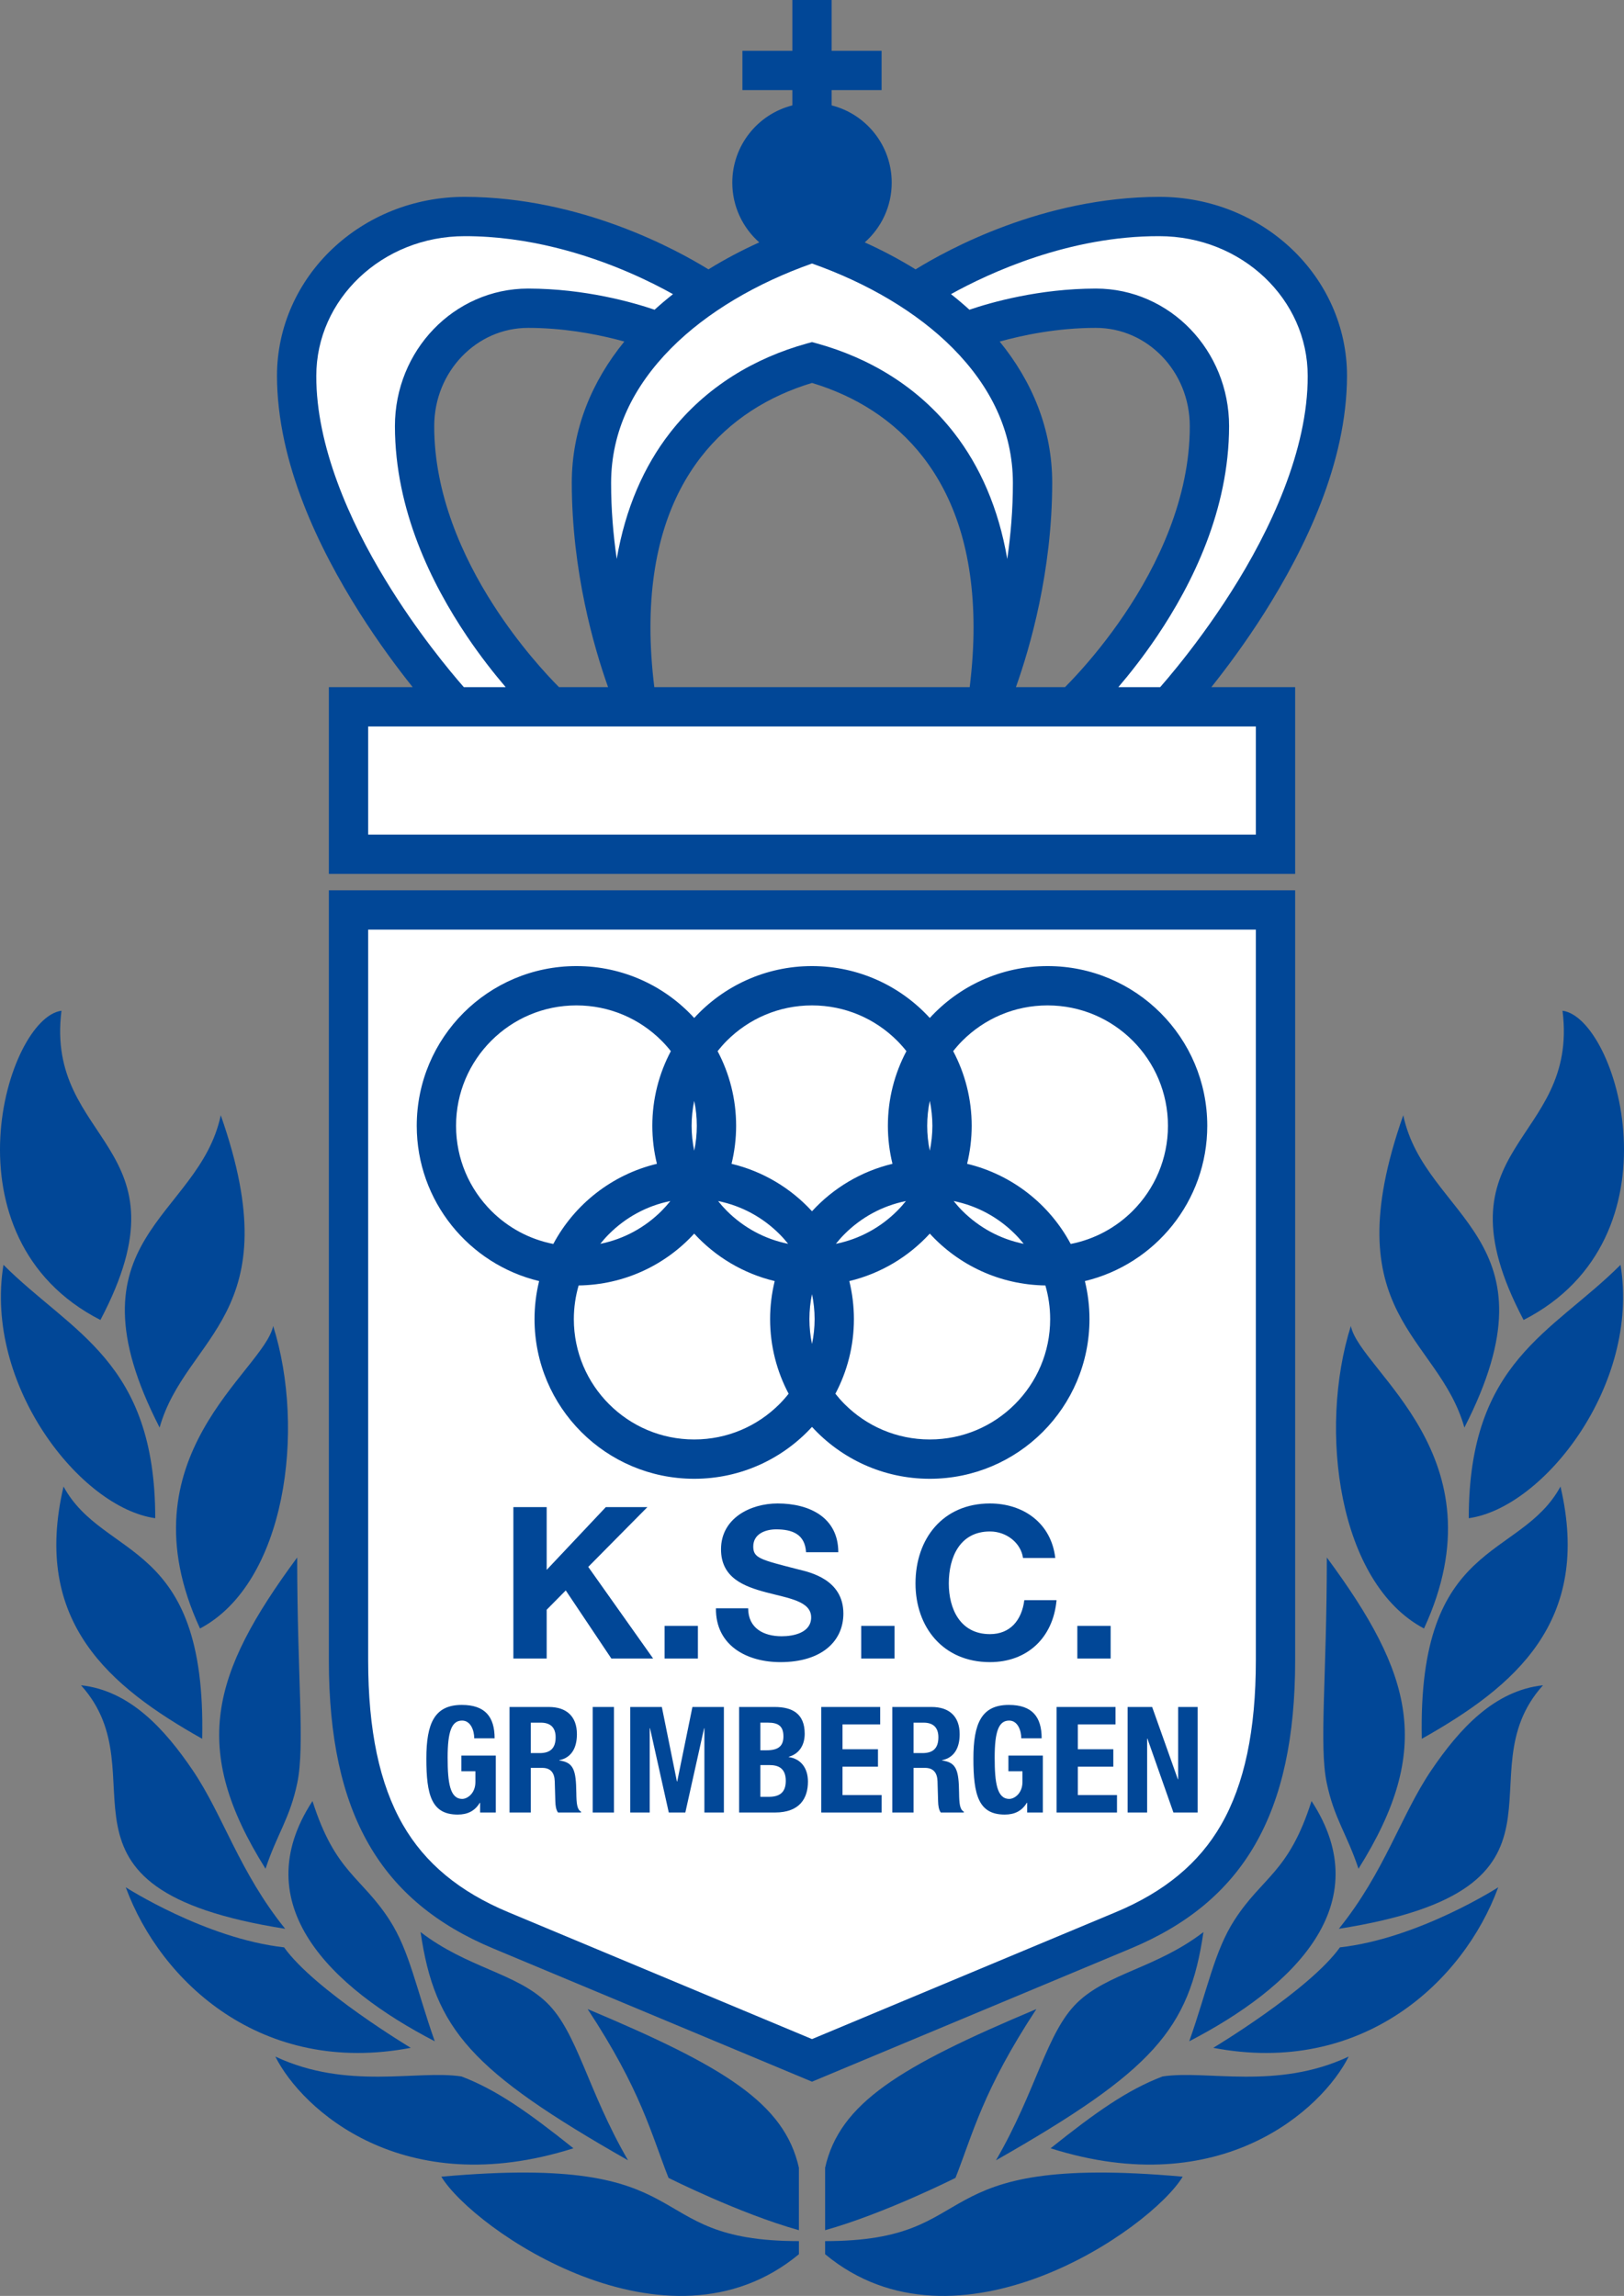 <?xml version="1.0" encoding="UTF-8"?>
<svg xmlns="http://www.w3.org/2000/svg" xmlns:xlink="http://www.w3.org/1999/xlink" width="384.04pt" height="542.86pt" viewBox="0 0 384.04 542.86" version="1.1">
<rect x="0" y="0" width="384.04" height="542.86" fill="#808080" stroke="none"/>
<defs>
<clipPath id="clip1">
  <path d="M 104 513 L 189 513 L 189 542.859 L 104 542.859 Z M 104 513 "/>
</clipPath>
<clipPath id="clip2">
  <path d="M 195 513 L 280 513 L 280 542.859 L 195 542.859 Z M 195 513 "/>
</clipPath>
<clipPath id="clip3">
  <path d="M 353 238 L 384.039 238 L 384.039 313 L 353 313 Z M 353 238 "/>
</clipPath>
</defs>
<g id="surface1">
<path style=" stroke:none;fill-rule:nonzero;fill:rgb(0.4%,27.8%,59.2%);fill-opacity:1;" d="M 265.887 145.281 C 261.977 151.082 258.043 155.797 255.109 159.031 C 253.781 160.504 252.672 161.648 251.848 162.477 L 240.242 162.477 C 243.566 153.141 248.805 135.152 248.824 114.191 C 248.84 101.434 244.031 90.125 236.402 80.762 C 241.805 79.258 250.051 77.516 259.156 77.527 C 265.258 77.531 270.746 80.07 274.801 84.27 C 278.84 88.469 281.355 94.277 281.359 100.77 C 281.387 117.777 273.742 133.676 265.887 145.281 M 229.312 162.477 L 154.727 162.477 C 154.113 157.445 153.816 152.723 153.816 148.309 C 153.836 130.289 158.57 117.363 165.73 108.105 C 172.617 99.219 181.895 93.594 192.02 90.543 C 202.145 93.594 211.426 99.219 218.312 108.105 C 225.469 117.363 230.203 130.289 230.223 148.309 C 230.223 152.723 229.926 157.445 229.312 162.477 M 143.797 162.477 L 132.191 162.477 C 129.324 159.594 122.832 152.633 116.688 143.059 C 109.367 131.68 102.66 116.719 102.684 100.77 C 102.684 94.273 105.203 88.465 109.242 84.27 C 113.293 80.07 118.785 77.531 124.887 77.527 C 132.941 77.527 140.34 78.879 145.676 80.234 C 146.367 80.41 147.02 80.586 147.641 80.758 C 140.008 90.121 135.203 101.434 135.215 114.191 C 135.238 135.152 140.473 153.141 143.797 162.477 M 298.969 144.957 C 308.598 129.719 318.484 109.535 318.539 88.891 C 318.547 77.129 313.496 66.473 305.449 58.855 C 297.406 51.223 286.312 46.543 274.129 46.543 C 246.613 46.613 224.016 59.062 216.512 63.691 C 212.695 61.328 208.668 59.199 204.496 57.312 C 208.402 53.859 210.871 48.812 210.871 43.188 C 210.871 34.383 204.828 26.988 196.668 24.918 L 196.668 21.305 L 208.48 21.305 L 208.48 12.008 L 196.668 12.008 L 196.668 0.004 L 187.375 0.004 L 187.375 12.008 L 175.562 12.008 L 175.562 21.305 L 187.375 21.305 L 187.375 24.918 C 179.211 26.988 173.172 34.383 173.172 43.188 C 173.172 48.812 175.641 53.855 179.547 57.312 C 175.371 59.199 171.348 61.328 167.531 63.691 C 160.023 59.062 137.43 46.613 109.91 46.543 C 97.727 46.543 86.637 51.223 78.59 58.852 C 70.543 66.473 65.496 77.129 65.5 88.891 C 65.559 109.535 75.445 129.719 85.074 144.957 C 89.578 152.055 94.066 158.066 97.59 162.477 L 77.766 162.477 L 77.766 206.633 L 306.277 206.633 L 306.277 162.477 L 286.453 162.477 C 289.973 158.066 294.461 152.055 298.969 144.957 "/>
<path style=" stroke:none;fill-rule:nonzero;fill:rgb(100%,100%,100%);fill-opacity:1;" d="M 274.129 55.84 C 283.922 55.84 292.715 59.59 299.055 65.598 C 305.395 71.621 309.238 79.812 309.242 88.891 C 309.301 106.457 300.34 125.52 291.121 139.977 C 286.527 147.211 281.918 153.305 278.469 157.57 C 276.766 159.684 275.344 161.344 274.352 162.477 L 264.461 162.477 C 267.195 159.273 270.387 155.227 273.59 150.484 C 282.004 137.988 290.625 120.574 290.652 100.766 C 290.656 91.844 287.172 83.711 281.492 77.82 C 275.828 71.926 267.895 68.23 259.152 68.23 C 245.672 68.25 234.332 71.508 229.246 73.234 C 227.848 71.961 226.391 70.73 224.887 69.547 C 233.957 64.508 252.832 55.785 274.129 55.84 "/>
<path style=" stroke:none;fill-rule:nonzero;fill:rgb(100%,100%,100%);fill-opacity:1;" d="M 192.02 62.305 C 204.988 66.883 216.844 73.766 225.367 82.371 C 234.23 91.34 239.512 101.91 239.527 114.191 C 239.531 120.5 239.008 126.559 238.195 132.168 C 236.125 120.113 231.715 110.219 225.66 102.41 C 217.098 91.355 205.434 84.598 193.266 81.227 L 192.02 80.883 L 190.777 81.227 C 178.609 84.598 166.945 91.355 158.379 102.41 C 152.324 110.215 147.914 120.105 145.844 132.156 C 145.031 126.551 144.508 120.496 144.512 114.191 C 144.527 101.91 149.812 91.34 158.676 82.371 C 167.199 73.766 179.055 66.883 192.02 62.305 "/>
<path style=" stroke:none;fill-rule:nonzero;fill:rgb(100%,100%,100%);fill-opacity:1;" d="M 91.203 137.211 C 82.605 123.145 74.75 105.359 74.797 88.891 C 74.801 79.812 78.648 71.621 84.984 65.602 C 91.328 59.59 100.121 55.84 109.914 55.84 C 124.953 55.828 138.789 60.125 148.82 64.465 C 152.992 66.266 156.488 68.066 159.148 69.551 C 157.648 70.734 156.195 71.961 154.797 73.234 C 149.711 71.512 138.367 68.25 124.891 68.23 C 116.148 68.23 108.215 71.926 102.547 77.82 C 96.871 83.711 93.387 91.844 93.391 100.77 C 93.418 120.578 102.035 137.988 110.449 150.484 C 113.652 155.227 116.844 159.273 119.586 162.477 L 109.688 162.477 C 106.441 158.77 98.602 149.379 91.203 137.211 "/>
<path style=" stroke:none;fill-rule:nonzero;fill:rgb(0.4%,27.8%,59.2%);fill-opacity:1;" d="M 306.277 210.504 L 306.277 392.535 C 306.277 428.945 294 449.602 267.426 460.703 L 192.02 492.203 L 116.617 460.703 C 90.043 449.602 77.766 428.945 77.766 392.535 L 77.766 210.504 L 306.277 210.504 "/>
<path style=" stroke:none;fill-rule:nonzero;fill:rgb(100%,100%,100%);fill-opacity:1;" d="M 296.98 219.801 L 87.062 219.801 L 87.062 392.535 C 87.062 409.129 89.75 421.863 95.281 431.473 C 100.508 440.551 108.656 447.305 120.203 452.129 L 192.023 482.133 L 263.84 452.129 C 275.387 447.305 283.539 440.551 288.762 431.473 C 294.293 421.863 296.98 409.129 296.98 392.535 "/>
<path style=" stroke:none;fill-rule:nonzero;fill:rgb(100%,100%,100%);fill-opacity:1;" d="M 87.062 197.336 L 296.98 197.336 L 296.98 171.773 L 87.062 171.773 Z M 87.062 197.336 "/>
<path style=" stroke:none;fill-rule:nonzero;fill:rgb(0.4%,27.8%,59.2%);fill-opacity:1;" d="M 112.145 411.016 C 112.145 409.164 111.305 406.824 109.277 406.824 C 106.832 406.824 105.855 409.34 105.855 415.559 C 105.855 421.57 106.414 425.344 109.312 425.344 C 110.504 425.344 112.422 424.051 112.422 421.359 L 112.422 418.809 L 109.105 418.809 L 109.105 415.105 L 117.246 415.105 L 117.246 428.559 L 113.539 428.559 L 113.539 426.25 L 113.473 426.25 C 112.281 428.207 110.57 429.047 108.23 429.047 C 102.047 429.047 100.824 424.434 100.824 415.805 C 100.824 407.418 102.777 403.121 109.207 403.121 C 114.73 403.121 116.965 405.949 116.965 411.016 "/>
<path style=" stroke:none;fill-rule:nonzero;fill:rgb(0.4%,27.8%,59.2%);fill-opacity:1;" d="M 125.523 414.512 L 127.617 414.512 C 130.031 414.512 131.395 413.465 131.395 410.773 C 131.395 408.469 130.168 407.316 127.898 407.316 L 125.523 407.316 Z M 120.492 403.609 L 129.785 403.609 C 133.91 403.609 136.426 405.777 136.426 410.039 C 136.426 413.359 135.098 415.594 132.266 416.191 L 132.266 416.258 C 135.691 416.711 136.215 418.602 136.285 423.875 C 136.32 426.496 136.461 427.859 137.402 428.348 L 137.402 428.559 L 131.953 428.559 C 131.461 427.859 131.355 426.914 131.324 425.938 L 131.184 421.148 C 131.113 419.195 130.238 418.008 128.215 418.008 L 125.523 418.008 L 125.523 428.559 L 120.492 428.559 "/>
<path style=" stroke:none;fill-rule:nonzero;fill:rgb(0.4%,27.8%,59.2%);fill-opacity:1;" d="M 140.16 428.559 L 145.191 428.559 L 145.191 403.609 L 140.16 403.609 Z M 140.16 428.559 "/>
<path style=" stroke:none;fill-rule:nonzero;fill:rgb(0.4%,27.8%,59.2%);fill-opacity:1;" d="M 149.035 403.609 L 156.512 403.609 L 160.074 421.219 L 160.145 421.219 L 163.742 403.609 L 171.184 403.609 L 171.184 428.559 L 166.574 428.559 L 166.574 408.641 L 166.504 408.641 L 162.066 428.559 L 158.152 428.559 L 153.715 408.641 L 153.645 408.641 L 153.645 428.559 L 149.035 428.559 "/>
<path style=" stroke:none;fill-rule:nonzero;fill:rgb(0.4%,27.8%,59.2%);fill-opacity:1;" d="M 179.812 424.852 L 181.77 424.852 C 184.18 424.852 185.82 423.98 185.82 421.082 C 185.82 418.18 184.18 417.344 181.977 417.344 L 179.812 417.344 Z M 179.812 413.848 L 181.242 413.848 C 184.004 413.848 185.262 412.906 185.262 410.562 C 185.262 408.188 184.109 407.312 181.629 407.312 L 179.812 407.312 Z M 174.781 403.609 L 183.199 403.609 C 187.324 403.609 190.293 405.148 190.293 409.934 C 190.293 412.625 189 414.688 186.52 415.387 L 186.52 415.453 C 189.277 415.84 191.062 417.938 191.062 421.254 C 191.062 425.168 189.141 428.559 183.27 428.559 L 174.781 428.559 "/>
<path style=" stroke:none;fill-rule:nonzero;fill:rgb(0.4%,27.8%,59.2%);fill-opacity:1;" d="M 208.145 403.609 L 208.145 407.734 L 199.234 407.734 L 199.234 413.602 L 207.621 413.602 L 207.621 417.727 L 199.234 417.727 L 199.234 424.434 L 208.492 424.434 L 208.492 428.559 L 194.203 428.559 L 194.203 403.609 "/>
<path style=" stroke:none;fill-rule:nonzero;fill:rgb(0.4%,27.8%,59.2%);fill-opacity:1;" d="M 216.039 414.512 L 218.137 414.512 C 220.547 414.512 221.906 413.465 221.906 410.773 C 221.906 408.469 220.688 407.316 218.414 407.316 L 216.039 407.316 Z M 211.008 403.609 L 220.301 403.609 C 224.422 403.609 226.938 405.777 226.938 410.039 C 226.938 413.359 225.609 415.594 222.781 416.191 L 222.781 416.258 C 226.203 416.711 226.73 418.602 226.801 423.875 C 226.836 426.496 226.977 427.859 227.918 428.348 L 227.918 428.559 L 222.469 428.559 C 221.977 427.859 221.871 426.914 221.84 425.938 L 221.699 421.148 C 221.629 419.195 220.758 418.008 218.727 418.008 L 216.039 418.008 L 216.039 428.559 L 211.008 428.559 "/>
<path style=" stroke:none;fill-rule:nonzero;fill:rgb(0.4%,27.8%,59.2%);fill-opacity:1;" d="M 241.508 411.016 C 241.508 409.164 240.668 406.824 238.641 406.824 C 236.195 406.824 235.219 409.34 235.219 415.559 C 235.219 421.57 235.777 425.344 238.676 425.344 C 239.863 425.344 241.785 424.051 241.785 421.359 L 241.785 418.809 L 238.469 418.809 L 238.469 415.105 L 246.609 415.105 L 246.609 428.559 L 242.902 428.559 L 242.902 426.25 L 242.832 426.25 C 241.645 428.207 239.934 429.047 237.594 429.047 C 231.41 429.047 230.188 424.434 230.188 415.805 C 230.188 407.418 232.145 403.121 238.57 403.121 C 244.094 403.121 246.328 405.949 246.328 411.016 "/>
<path style=" stroke:none;fill-rule:nonzero;fill:rgb(0.4%,27.8%,59.2%);fill-opacity:1;" d="M 263.797 403.609 L 263.797 407.734 L 254.887 407.734 L 254.887 413.602 L 263.273 413.602 L 263.273 417.727 L 254.887 417.727 L 254.887 424.434 L 264.145 424.434 L 264.145 428.559 L 249.855 428.559 L 249.855 403.609 "/>
<path style=" stroke:none;fill-rule:nonzero;fill:rgb(0.4%,27.8%,59.2%);fill-opacity:1;" d="M 272.457 403.609 L 278.535 420.695 L 278.605 420.695 L 278.605 403.609 L 283.219 403.609 L 283.219 428.559 L 277.488 428.559 L 271.34 411.086 L 271.27 411.086 L 271.27 428.559 L 266.656 428.559 L 266.656 403.609 "/>
<path style=" stroke:none;fill-rule:nonzero;fill:rgb(0.4%,27.8%,59.2%);fill-opacity:1;" d="M 121.402 356.344 L 129.277 356.344 L 129.277 371.188 L 143.27 356.344 L 153.098 356.344 L 139.105 370.484 L 154.453 392.152 L 144.57 392.152 L 133.789 376.051 L 129.277 380.613 L 129.277 392.152 L 121.402 392.152 "/>
<path style=" stroke:none;fill-rule:nonzero;fill:rgb(0.4%,27.8%,59.2%);fill-opacity:1;" d="M 157.164 392.152 L 165.039 392.152 L 165.039 384.43 L 157.164 384.43 Z M 157.164 392.152 "/>
<path style=" stroke:none;fill-rule:nonzero;fill:rgb(0.4%,27.8%,59.2%);fill-opacity:1;" d="M 176.926 380.266 C 176.926 385.031 180.637 386.887 184.848 386.887 C 187.605 386.887 191.82 386.082 191.82 382.422 C 191.82 378.559 186.453 377.906 181.188 376.504 C 175.871 375.098 170.504 373.043 170.504 366.324 C 170.504 359 177.426 355.488 183.895 355.488 C 191.367 355.488 198.238 358.75 198.238 367.023 L 190.613 367.023 C 190.363 362.715 187.305 361.609 183.543 361.609 C 181.035 361.609 178.129 362.66 178.129 365.672 C 178.129 368.43 179.832 368.781 188.809 371.086 C 191.418 371.738 199.441 373.395 199.441 381.516 C 199.441 388.09 194.273 393.004 184.547 393.004 C 176.621 393.004 169.199 389.09 169.301 380.266 "/>
<path style=" stroke:none;fill-rule:nonzero;fill:rgb(0.4%,27.8%,59.2%);fill-opacity:1;" d="M 203.656 392.152 L 211.531 392.152 L 211.531 384.43 L 203.656 384.43 Z M 203.656 392.152 "/>
<path style=" stroke:none;fill-rule:nonzero;fill:rgb(0.4%,27.8%,59.2%);fill-opacity:1;" d="M 241.922 368.379 C 241.422 364.816 238.016 362.109 234.102 362.109 C 227.027 362.109 224.371 368.129 224.371 374.398 C 224.371 380.363 227.027 386.383 234.102 386.383 C 238.914 386.383 241.621 383.07 242.227 378.359 L 249.848 378.359 C 249.043 387.285 242.875 393.004 234.102 393.004 C 223.016 393.004 216.496 384.727 216.496 374.398 C 216.496 363.766 223.016 355.488 234.102 355.488 C 241.973 355.488 248.594 360.105 249.547 368.379 "/>
<path style=" stroke:none;fill-rule:nonzero;fill:rgb(0.4%,27.8%,59.2%);fill-opacity:1;" d="M 254.766 392.152 L 262.641 392.152 L 262.641 384.43 L 254.766 384.43 Z M 254.766 392.152 "/>
<path style=" stroke:none;fill-rule:nonzero;fill:rgb(0.4%,27.8%,59.2%);fill-opacity:1;" d="M 253.199 294.129 C 248.18 284.734 239.309 277.719 228.699 275.176 C 229.398 272.297 229.781 269.289 229.785 266.191 C 229.781 259.812 228.195 253.809 225.406 248.539 C 226.09 247.672 226.816 246.844 227.598 246.062 C 232.766 240.902 239.852 237.727 247.727 237.723 C 255.602 237.727 262.691 240.902 267.855 246.062 C 273.016 251.227 276.191 258.312 276.195 266.191 C 276.191 274.062 273.016 281.148 267.855 286.316 C 263.922 290.25 258.863 293.023 253.199 294.129 M 225.52 283.984 C 231.113 285.109 236.105 287.871 240.004 291.766 C 240.742 292.5 241.43 293.281 242.086 294.098 C 236.488 292.973 231.496 290.211 227.598 286.316 C 226.859 285.578 226.172 284.801 225.52 283.984 M 240.004 332.02 C 234.836 337.18 227.75 340.355 219.875 340.355 C 211.996 340.355 204.91 337.18 199.746 332.02 C 198.965 331.238 198.234 330.406 197.551 329.543 C 200.34 324.273 201.93 318.27 201.93 311.895 C 201.93 308.797 201.547 305.785 200.844 302.906 C 208.285 301.121 214.871 297.145 219.875 291.684 C 226.668 299.102 236.391 303.789 247.211 303.941 C 247.938 306.461 248.34 309.129 248.34 311.895 C 248.34 319.77 245.16 326.855 240.004 332.02 M 184.297 332.02 C 179.129 337.18 172.043 340.355 164.168 340.355 C 156.293 340.355 149.203 337.18 144.039 332.02 C 138.879 326.855 135.703 319.77 135.699 311.895 C 135.703 309.129 136.102 306.461 136.832 303.941 C 147.652 303.789 157.371 299.102 164.164 291.684 C 169.168 297.145 175.754 301.121 183.199 302.906 C 182.496 305.785 182.113 308.797 182.113 311.895 C 182.113 318.27 183.703 324.273 186.492 329.543 C 185.809 330.406 185.078 331.238 184.297 332.02 M 158.523 283.984 C 157.871 284.801 157.18 285.578 156.441 286.316 C 152.547 290.211 147.555 292.973 141.957 294.098 C 142.609 293.281 143.301 292.5 144.039 291.766 C 147.938 287.871 152.926 285.109 158.523 283.984 M 116.188 286.316 C 111.027 281.148 107.848 274.066 107.848 266.191 C 107.848 258.312 111.027 251.227 116.188 246.062 C 121.352 240.902 128.438 237.727 136.312 237.723 C 144.188 237.727 151.277 240.902 156.441 246.062 C 157.223 246.844 157.953 247.672 158.641 248.539 C 155.848 253.809 154.262 259.812 154.258 266.191 C 154.262 269.289 154.641 272.297 155.344 275.176 C 144.73 277.719 135.863 284.734 130.844 294.129 C 125.18 293.023 120.121 290.25 116.188 286.316 M 186.379 294.098 C 180.781 292.973 175.789 290.211 171.891 286.316 C 171.156 285.578 170.465 284.801 169.812 283.984 C 175.41 285.109 180.402 287.871 184.297 291.766 C 185.035 292.5 185.727 293.281 186.379 294.098 M 214.23 283.984 C 213.578 284.801 212.887 285.578 212.148 286.316 C 208.254 290.211 203.262 292.973 197.664 294.098 C 198.316 293.281 199.008 292.5 199.746 291.766 C 203.641 287.871 208.633 285.109 214.23 283.984 M 164.168 260.297 C 164.566 262.195 164.781 264.168 164.781 266.191 C 164.781 268.215 164.566 270.184 164.168 272.086 C 163.77 270.184 163.555 268.215 163.555 266.191 C 163.555 264.168 163.77 262.195 164.168 260.297 M 192.02 317.781 C 191.621 315.887 191.41 313.914 191.41 311.895 C 191.41 309.867 191.621 307.898 192.02 306 C 192.422 307.898 192.633 309.867 192.637 311.895 C 192.633 313.914 192.422 315.887 192.02 317.781 M 220.488 266.191 C 220.484 268.215 220.273 270.184 219.875 272.082 C 219.477 270.184 219.262 268.215 219.262 266.191 C 219.262 264.168 219.477 262.199 219.875 260.297 C 220.273 262.195 220.484 264.168 220.488 266.191 M 171.891 246.062 C 177.059 240.902 184.145 237.727 192.02 237.723 C 199.895 237.727 206.984 240.902 212.148 246.062 C 212.93 246.844 213.66 247.672 214.348 248.539 C 211.555 253.809 209.965 259.812 209.965 266.191 C 209.965 269.289 210.348 272.297 211.051 275.176 C 203.609 276.961 197.02 280.938 192.02 286.398 C 187.02 280.938 180.434 276.961 172.992 275.176 C 173.695 272.297 174.078 269.289 174.078 266.191 C 174.074 259.812 172.488 253.809 169.695 248.539 C 170.383 247.672 171.113 246.844 171.891 246.062 M 285.492 266.191 C 285.488 245.332 268.586 228.43 247.727 228.426 C 236.699 228.43 226.777 233.156 219.875 240.695 C 212.973 233.156 203.051 228.43 192.02 228.426 C 180.992 228.43 171.07 233.156 164.164 240.695 C 157.266 233.156 147.344 228.43 136.312 228.426 C 115.457 228.43 98.555 245.332 98.551 266.191 C 98.555 284.004 110.895 298.93 127.492 302.906 C 126.785 305.785 126.406 308.797 126.406 311.895 C 126.406 332.746 143.309 349.648 164.168 349.652 C 175.199 349.652 185.117 344.922 192.02 337.383 C 198.926 344.922 208.844 349.652 219.875 349.652 C 240.73 349.648 257.637 332.746 257.637 311.895 C 257.637 308.797 257.254 305.785 256.551 302.906 C 273.148 298.93 285.488 284.008 285.492 266.191 "/>
<path style=" stroke:none;fill-rule:nonzero;fill:rgb(0.4%,27.8%,59.2%);fill-opacity:1;" d="M 0.82 299.066 C -3.824 327.469 19.031 356.527 36.711 358.973 C 36.711 321.789 16.961 315.203 0.82 299.066 "/>
<path style=" stroke:none;fill-rule:nonzero;fill:rgb(0.4%,27.8%,59.2%);fill-opacity:1;" d="M 15.023 351.484 C 24.578 369.039 48.848 363.617 47.812 411.129 C 25.867 398.773 7.535 383.5 15.023 351.484 "/>
<path style=" stroke:none;fill-rule:nonzero;fill:rgb(0.4%,27.8%,59.2%);fill-opacity:1;" d="M 37.746 337.539 C 14.633 292.484 47.039 288.223 52.203 263.695 C 68.855 311.074 43.941 315.594 37.746 337.539 "/>
<path style=" stroke:none;fill-rule:nonzero;fill:rgb(0.4%,27.8%,59.2%);fill-opacity:1;" d="M 62.789 441.855 C 44.973 413.453 49.879 395.895 70.277 368.266 C 70.277 396.27 72.133 412.738 70.312 421.516 C 68.555 429.977 65.578 433.488 62.789 441.855 "/>
<path style=" stroke:none;fill-rule:nonzero;fill:rgb(0.4%,27.8%,59.2%);fill-opacity:1;" d="M 188.922 512.543 C 185.477 497.273 171.281 488.625 138.961 475.035 C 151.613 494.27 153.938 504.398 158.09 514.949 C 158.09 514.949 174.879 523.398 188.922 527.32 "/>
<path style=" stroke:none;fill-rule:nonzero;fill:rgb(0.4%,27.8%,59.2%);fill-opacity:1;" d="M 148.516 510.797 C 138.895 494.207 136.574 480.574 129.312 473.531 C 122.051 466.492 110.551 465.344 99.457 456.828 C 102.812 479.809 111.332 489.621 148.516 510.797 "/>
<path style=" stroke:none;fill-rule:nonzero;fill:rgb(0.4%,27.8%,59.2%);fill-opacity:1;" d="M 67.438 456.055 C 56.594 442.629 52.773 429.199 45.566 418.566 C 38.91 408.758 30.66 399.715 19.152 398.477 C 38.52 419.906 6.758 446.504 67.438 456.055 "/>
<path style=" stroke:none;fill-rule:nonzero;fill:rgb(0.4%,27.8%,59.2%);fill-opacity:1;" d="M 47.297 385.051 C 28.449 344.254 62.402 324.242 64.598 313.527 C 72.344 338.055 67.57 374.34 47.297 385.051 "/>
<path style=" stroke:none;fill-rule:nonzero;fill:rgb(0.4%,27.8%,59.2%);fill-opacity:1;" d="M 97.133 484.199 C 97.133 484.199 74.41 470.566 67.18 460.445 C 48.57 458.359 29.738 446.242 29.738 446.242 C 38.004 468.707 62.016 490.914 97.133 484.199 "/>
<path style=" stroke:none;fill-rule:nonzero;fill:rgb(0.4%,27.8%,59.2%);fill-opacity:1;" d="M 73.895 425.848 C 57.883 450.375 78.281 469.945 102.812 482.652 C 98.422 470.18 96.855 461.359 92.16 454.047 C 85.48 443.652 79.316 442.887 73.895 425.848 "/>
<path style=" stroke:none;fill-rule:nonzero;fill:rgb(0.4%,27.8%,59.2%);fill-opacity:1;" d="M 65.113 486.266 C 71.312 498.66 95.207 520.75 135.605 507.953 C 124.852 499.375 117.438 494.141 109.129 490.969 C 98.68 489.363 82.156 494.27 65.113 486.266 "/>
<g clip-path="url(#clip1)" clip-rule="nonzero">
<path style=" stroke:none;fill-rule:nonzero;fill:rgb(0.4%,27.8%,59.2%);fill-opacity:1;" d="M 104.359 514.668 C 111.98 527.191 157.809 558.82 188.926 533 L 188.926 529.902 C 150.062 529.902 167.621 508.988 104.359 514.668 "/>
</g>
<path style=" stroke:none;fill-rule:nonzero;fill:rgb(0.4%,27.8%,59.2%);fill-opacity:1;" d="M 23.746 312.102 C 45.734 270.379 10.59 270.566 14.535 238.988 C 1.566 240.684 -14.125 292.742 23.746 312.102 "/>
<path style=" stroke:none;fill-rule:nonzero;fill:rgb(0.4%,27.8%,59.2%);fill-opacity:1;" d="M 383.219 299.066 C 387.867 327.469 365.008 356.527 347.328 358.973 C 347.328 321.789 367.082 315.203 383.219 299.066 "/>
<path style=" stroke:none;fill-rule:nonzero;fill:rgb(0.4%,27.8%,59.2%);fill-opacity:1;" d="M 369.02 351.484 C 359.465 369.039 335.195 363.617 336.227 411.129 C 358.176 398.773 376.508 383.5 369.02 351.484 "/>
<path style=" stroke:none;fill-rule:nonzero;fill:rgb(0.4%,27.8%,59.2%);fill-opacity:1;" d="M 346.297 337.539 C 369.406 292.484 337.004 288.223 331.84 263.695 C 315.184 311.074 340.102 315.594 346.297 337.539 "/>
<path style=" stroke:none;fill-rule:nonzero;fill:rgb(0.4%,27.8%,59.2%);fill-opacity:1;" d="M 321.254 441.855 C 339.066 413.453 334.16 395.895 313.766 368.266 C 313.766 396.27 311.91 412.738 313.73 421.516 C 315.488 429.977 318.465 433.488 321.254 441.855 "/>
<path style=" stroke:none;fill-rule:nonzero;fill:rgb(0.4%,27.8%,59.2%);fill-opacity:1;" d="M 195.121 512.543 C 198.566 497.273 212.762 488.625 245.082 475.035 C 232.43 494.27 230.105 504.398 225.953 514.949 C 225.953 514.949 209.164 523.398 195.121 527.32 "/>
<path style=" stroke:none;fill-rule:nonzero;fill:rgb(0.4%,27.8%,59.2%);fill-opacity:1;" d="M 235.527 510.797 C 245.145 494.207 247.469 480.574 254.73 473.531 C 261.992 466.492 273.496 465.344 284.59 456.828 C 281.23 479.809 272.711 489.621 235.527 510.797 "/>
<path style=" stroke:none;fill-rule:nonzero;fill:rgb(0.4%,27.8%,59.2%);fill-opacity:1;" d="M 316.605 456.055 C 327.449 442.629 331.27 429.199 338.477 418.566 C 345.133 408.758 353.383 399.715 364.887 398.477 C 345.523 419.906 377.285 446.504 316.605 456.055 "/>
<path style=" stroke:none;fill-rule:nonzero;fill:rgb(0.4%,27.8%,59.2%);fill-opacity:1;" d="M 336.746 385.051 C 355.594 344.254 321.641 324.242 319.445 313.527 C 311.699 338.055 316.473 374.34 336.746 385.051 "/>
<path style=" stroke:none;fill-rule:nonzero;fill:rgb(0.4%,27.8%,59.2%);fill-opacity:1;" d="M 286.91 484.199 C 286.91 484.199 309.633 470.566 316.863 460.445 C 335.473 458.359 354.301 446.242 354.301 446.242 C 346.039 468.707 322.027 490.914 286.91 484.199 "/>
<path style=" stroke:none;fill-rule:nonzero;fill:rgb(0.4%,27.8%,59.2%);fill-opacity:1;" d="M 310.148 425.848 C 326.16 450.375 305.762 469.945 281.23 482.652 C 285.621 470.18 287.188 461.359 291.883 454.047 C 298.566 443.652 304.727 442.887 310.148 425.848 "/>
<path style=" stroke:none;fill-rule:nonzero;fill:rgb(0.4%,27.8%,59.2%);fill-opacity:1;" d="M 318.93 486.266 C 312.73 498.66 288.832 520.75 248.438 507.953 C 259.191 499.375 266.602 494.141 274.914 490.969 C 285.363 489.363 301.887 494.27 318.93 486.266 "/>
<g clip-path="url(#clip2)" clip-rule="nonzero">
<path style=" stroke:none;fill-rule:nonzero;fill:rgb(0.4%,27.8%,59.2%);fill-opacity:1;" d="M 279.684 514.668 C 272.066 527.191 226.234 558.82 195.121 533 L 195.121 529.902 C 233.98 529.902 216.422 508.988 279.684 514.668 "/>
</g>
<g clip-path="url(#clip3)" clip-rule="nonzero">
<path style=" stroke:none;fill-rule:nonzero;fill:rgb(0.4%,27.8%,59.2%);fill-opacity:1;" d="M 360.297 312.102 C 338.309 270.379 373.453 270.566 369.504 238.988 C 382.473 240.684 398.168 292.742 360.297 312.102 "/>
</g>
</g>
</svg>
